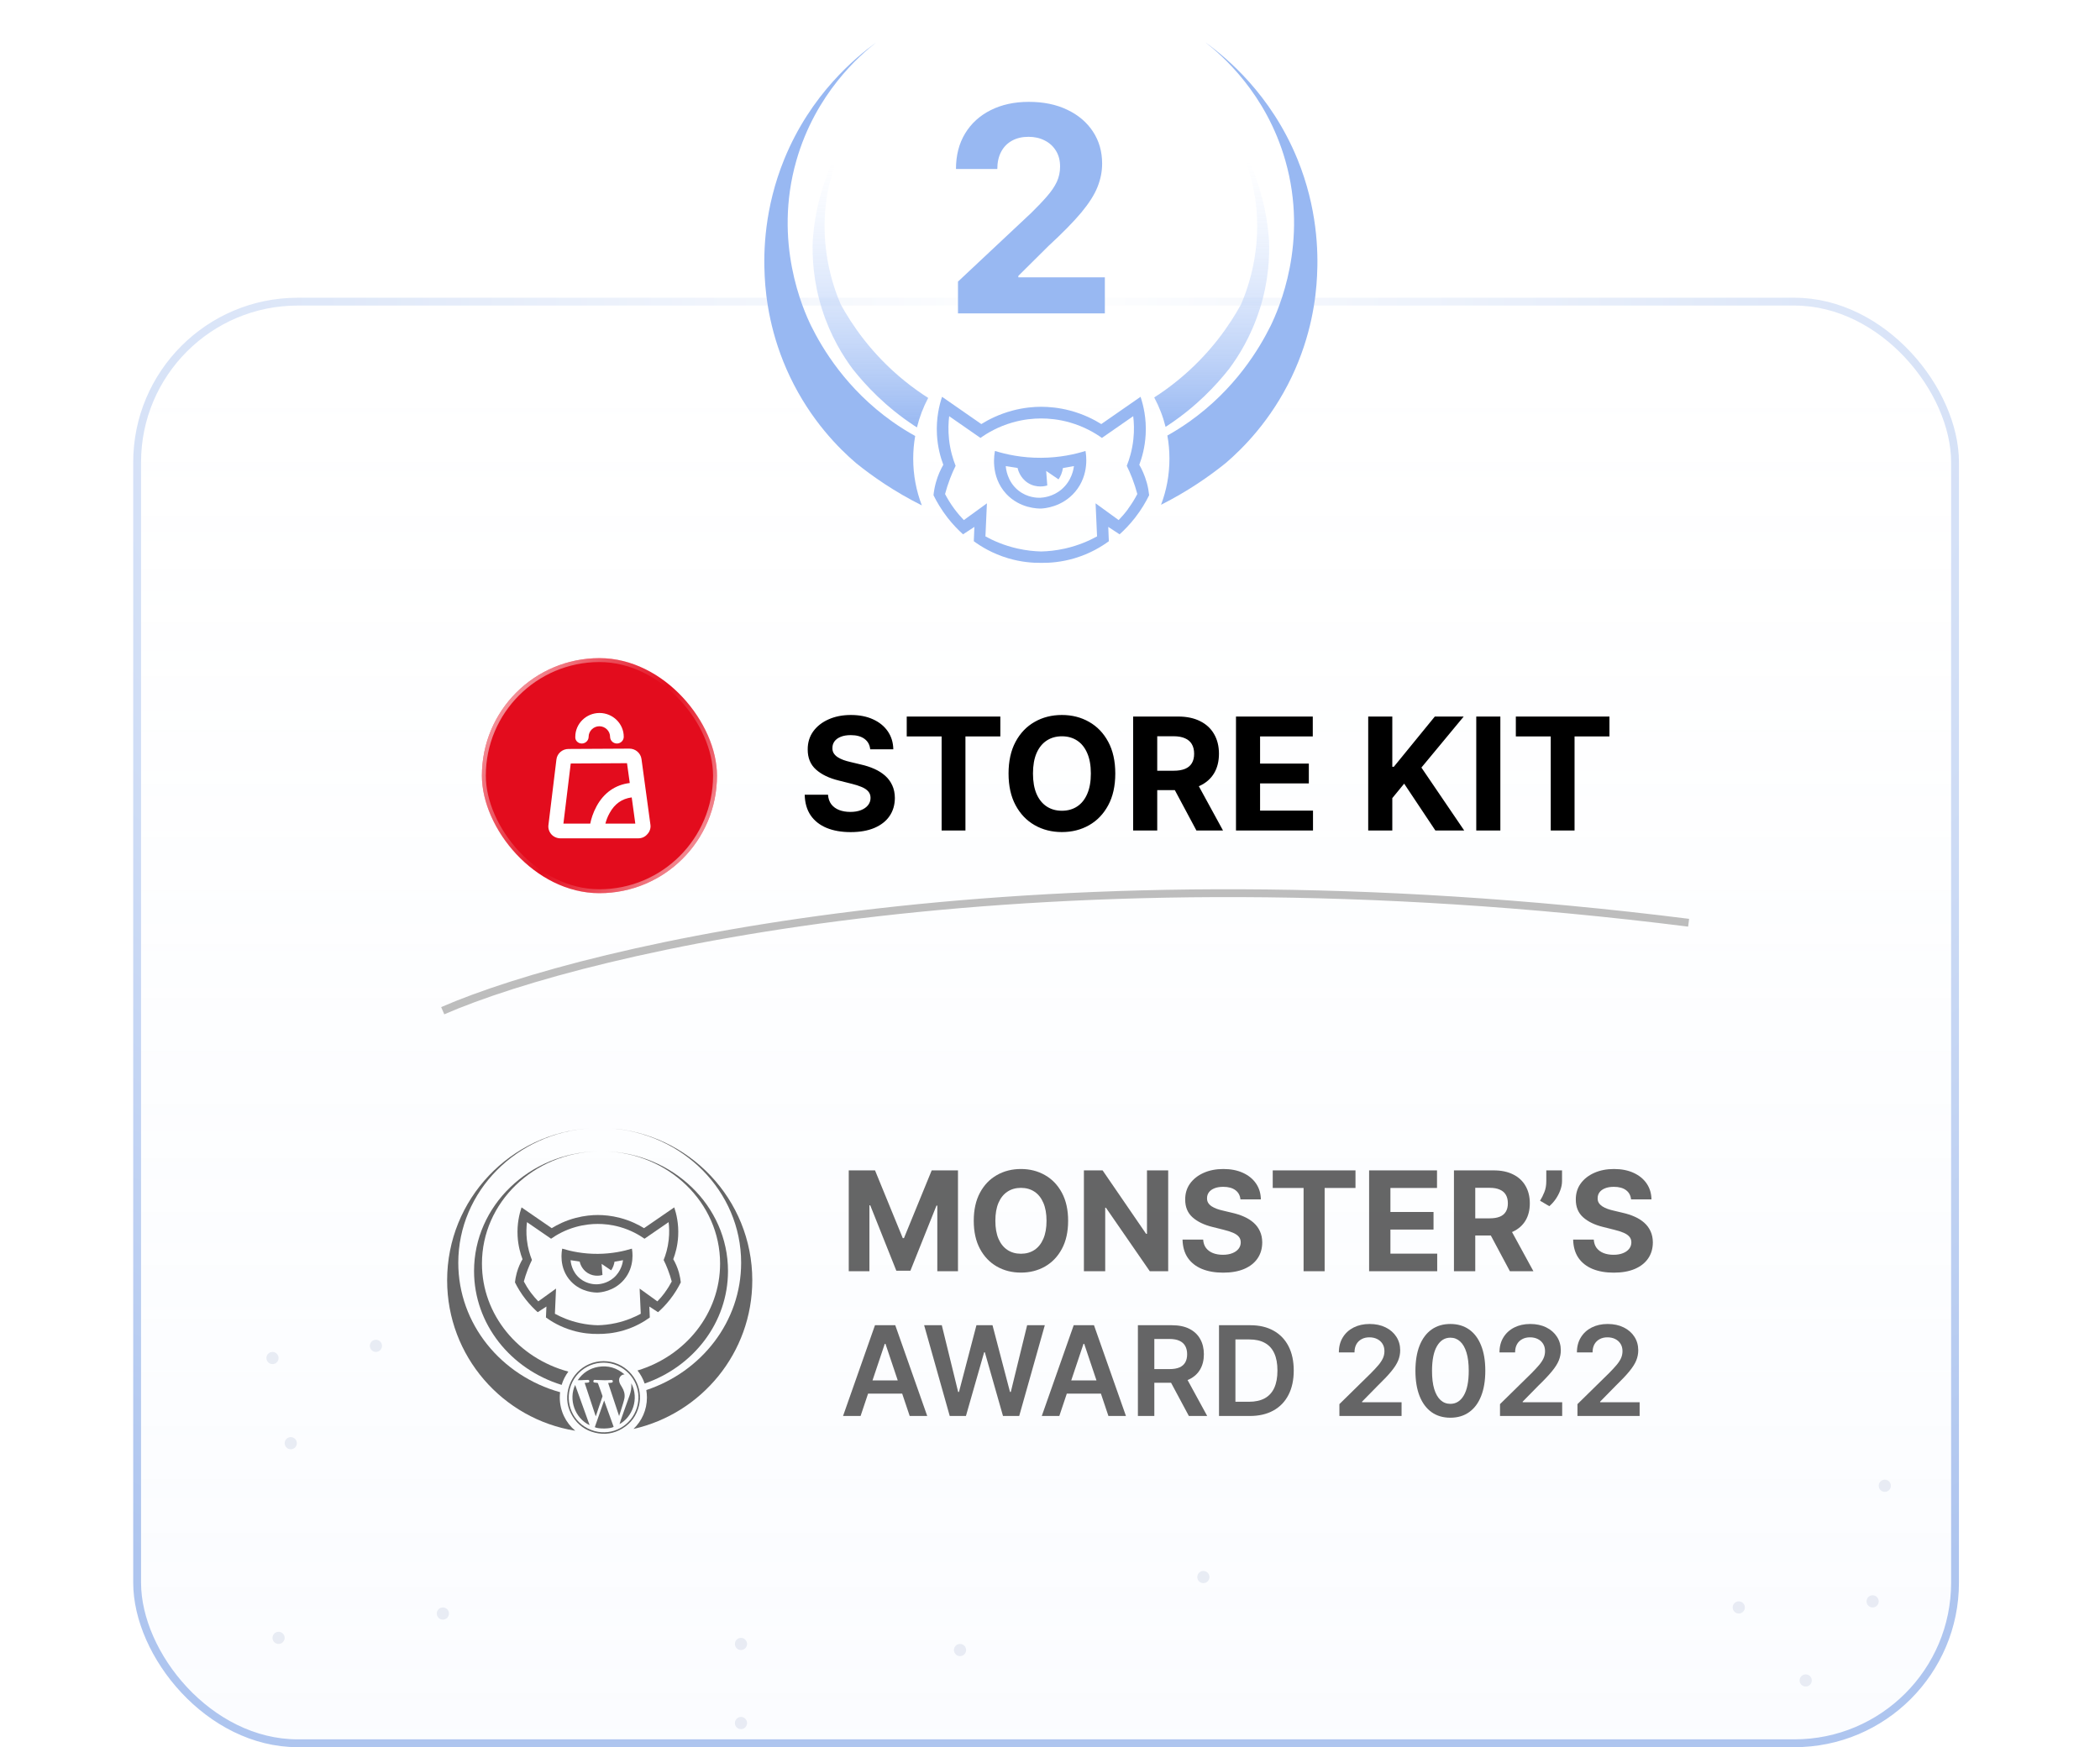 <svg xmlns="http://www.w3.org/2000/svg" width="268" height="223" viewBox="0 0 268 223" fill="none"><rect x="17.5" y="38.5" width="232" height="184" rx="20.5" fill="url(#paint0_linear_950_1022)" fill-opacity="0.1"></rect><rect x="17.5" y="38.5" width="232" height="184" rx="20.5" stroke="url(#paint1_radial_950_1022)"></rect><path d="M146.35 61.605C146.09 60.661 145.726 59.893 145.395 59.321C145.74 58.411 146.118 57.095 146.208 55.474C146.326 53.377 145.905 51.684 145.556 50.645C143.887 51.803 142.214 52.967 140.545 54.125C139.628 53.553 138.29 52.862 136.565 52.404C135.128 52.023 133.857 51.923 132.888 51.918C131.919 51.918 130.652 52.023 129.215 52.404C127.495 52.862 126.152 53.553 125.235 54.125C123.567 52.967 121.893 51.803 120.225 50.645C119.875 51.684 119.459 53.377 119.572 55.474C119.662 57.095 120.04 58.415 120.385 59.321C120.055 59.893 119.691 60.656 119.431 61.605C119.27 62.196 119.18 62.734 119.133 63.206C119.544 64.045 120.125 65.046 120.934 66.086C121.61 66.953 122.295 67.649 122.905 68.197C123.387 67.883 123.869 67.563 124.351 67.249C124.328 67.859 124.299 68.469 124.276 69.079C125.188 69.747 126.653 70.657 128.638 71.248C130.321 71.749 131.805 71.854 132.893 71.839C133.98 71.854 135.464 71.749 137.147 71.248C139.132 70.657 140.597 69.747 141.509 69.079C141.486 68.469 141.457 67.859 141.434 67.249C141.916 67.563 142.398 67.883 142.88 68.197C143.49 67.649 144.175 66.953 144.851 66.086C145.664 65.046 146.241 64.045 146.652 63.206C146.605 62.734 146.515 62.196 146.354 61.605H146.35ZM143.982 64.942C143.566 65.504 143.15 65.981 142.762 66.381C141.779 65.666 140.8 64.956 139.817 64.241C139.879 65.647 139.945 67.053 140.006 68.46C139.028 68.998 137.652 69.618 135.927 70.009C134.788 70.266 133.753 70.366 132.883 70.385C132.013 70.366 130.983 70.266 129.839 70.009C128.114 69.618 126.738 68.998 125.76 68.46C125.821 67.053 125.887 65.647 125.949 64.241C124.966 64.956 123.987 65.666 123.004 66.381C122.616 65.981 122.201 65.499 121.785 64.942C121.288 64.269 120.905 63.626 120.608 63.054C120.773 62.434 120.986 61.757 121.26 61.042C121.482 60.465 121.718 59.931 121.955 59.455C121.624 58.625 121.265 57.472 121.113 56.065C120.99 54.912 121.038 53.906 121.132 53.119C122.465 54.044 123.793 54.969 125.126 55.894C126.01 55.264 127.386 54.444 129.225 53.92C130.657 53.51 131.924 53.41 132.869 53.41C133.814 53.41 135.095 53.51 136.527 53.92C138.366 54.444 139.742 55.264 140.626 55.894C141.958 54.969 143.287 54.044 144.62 53.119C144.714 53.906 144.766 54.912 144.639 56.065C144.487 57.476 144.128 58.625 143.797 59.455C144.034 59.936 144.27 60.465 144.492 61.042C144.766 61.757 144.979 62.434 145.144 63.054C144.847 63.626 144.464 64.269 143.967 64.942H143.982Z" fill="#98B8F2"></path><path d="M126.979 57.557C126.923 57.81 126.317 60.775 128.416 63.035C130.156 64.903 132.472 64.913 132.855 64.908C133.247 64.889 135.544 64.741 137.213 62.768C139.08 60.556 138.593 57.886 138.527 57.557C137.18 57.977 135.242 58.415 132.888 58.43C130.406 58.449 128.369 57.986 126.979 57.557ZM133.653 61.967C133.606 61.347 133.559 60.727 133.512 60.108C134.036 60.465 134.566 60.828 135.09 61.185C135.204 61.014 135.336 60.789 135.445 60.508C135.558 60.213 135.62 59.95 135.648 59.741C136.116 59.655 136.589 59.574 137.057 59.488C137.014 59.831 136.797 61.347 135.464 62.472C134.358 63.407 133.138 63.511 132.741 63.531C132.377 63.54 131.115 63.526 129.962 62.601C128.52 61.447 128.374 59.769 128.355 59.488C128.856 59.569 129.362 59.645 129.863 59.726C129.905 59.917 130.156 60.99 131.2 61.648C132.321 62.348 133.474 62.019 133.644 61.967H133.653Z" fill="#98B8F2"></path><path d="M117.64 64.503C114.156 62.763 111.363 60.813 109.235 59.097C107.052 57.224 103.478 53.663 100.822 48.099C98.317 42.841 97.726 38.074 97.589 35.238C97.423 32.101 97.551 26.547 100.084 20.326C103.469 12.027 109.198 7.322 111.821 5.42C109.755 7.031 104.079 11.908 101.625 20.517C98.657 30.928 102.495 39.485 103.507 41.578C104.939 44.472 108.011 49.658 113.887 53.82C114.87 54.516 115.844 55.116 116.794 55.646C116.628 56.589 116.543 57.557 116.543 58.549C116.543 60.651 116.935 62.658 117.644 64.503H117.64Z" fill="#98B8F2"></path><path d="M118.457 50.783C117.829 51.961 117.346 53.224 117.02 54.549C116.902 54.478 116.774 54.397 116.652 54.316C113.002 51.903 110.474 49.186 108.829 47.108C107.638 45.516 106.012 42.956 104.91 39.48C103.766 35.872 103.643 32.73 103.724 30.7C103.88 28.45 104.367 25.084 105.936 21.328C107.472 17.647 109.457 14.987 110.927 13.314C109.453 15.078 106.952 18.563 105.813 23.63C104.187 30.876 106.39 36.758 107.293 38.851C108.659 41.335 111.159 45.148 115.427 48.605C116.453 49.439 117.474 50.159 118.462 50.793L118.457 50.783Z" fill="url(#paint2_linear_950_1022)"></path><path d="M168.079 35.238C167.942 38.075 167.351 42.842 164.846 48.1C162.194 53.663 158.616 57.224 156.432 59.097C154.334 60.789 151.587 62.706 148.17 64.427C148.865 62.601 149.243 60.618 149.243 58.544C149.243 57.534 149.153 56.551 148.978 55.589C149.895 55.078 150.831 54.492 151.781 53.82C157.657 49.658 160.724 44.472 162.161 41.578C163.173 39.486 167.011 30.929 164.042 20.517C161.594 11.908 155.912 7.031 153.847 5.42C156.475 7.322 162.199 12.032 165.583 20.327C168.117 26.548 168.245 32.101 168.079 35.238Z" fill="#98B8F2"></path><path d="M160.757 39.476C159.656 42.951 158.03 45.511 156.838 47.103C155.194 49.187 152.665 51.904 149.016 54.311C148.926 54.373 148.836 54.43 148.751 54.483C148.42 53.157 147.928 51.899 147.3 50.726C148.264 50.111 149.252 49.406 150.249 48.595C154.518 45.135 157.023 41.321 158.384 38.842C159.282 36.749 161.485 30.871 159.864 23.621C158.729 18.553 156.224 15.069 154.749 13.305C156.215 14.983 158.205 17.643 159.741 21.318C161.31 25.075 161.797 28.44 161.953 30.69C162.033 32.721 161.91 35.863 160.766 39.471L160.757 39.476Z" fill="url(#paint3_linear_950_1022)"></path><path d="M122.257 40V35.942L131.616 27.163C132.411 26.383 133.079 25.681 133.618 25.056C134.166 24.432 134.581 23.821 134.864 23.223C135.146 22.616 135.287 21.961 135.287 21.259C135.287 20.478 135.112 19.806 134.761 19.243C134.41 18.671 133.931 18.233 133.323 17.929C132.715 17.617 132.026 17.461 131.256 17.461C130.452 17.461 129.75 17.626 129.151 17.955C128.552 18.285 128.089 18.757 127.764 19.373C127.439 19.988 127.276 20.721 127.276 21.571H122C122 19.828 122.389 18.315 123.168 17.032C123.947 15.749 125.038 14.756 126.442 14.053C127.845 13.351 129.463 13 131.295 13C133.177 13 134.816 13.338 136.211 14.014C137.615 14.682 138.706 15.61 139.485 16.798C140.264 17.985 140.653 19.347 140.653 20.881C140.653 21.887 140.457 22.88 140.063 23.86C139.678 24.84 138.989 25.928 137.996 27.124C137.003 28.312 135.604 29.738 133.798 31.403L129.959 35.214V35.396H141V40H122.257Z" fill="#98B8F2"></path><circle cx="37.106" cy="184.2" r="0.776" fill="#6D85B1" fill-opacity="0.14"></circle><circle cx="34.776" cy="173.33" r="0.776" fill="#6D85B1" fill-opacity="0.14"></circle><circle cx="35.553" cy="209.046" r="0.776" fill="#6D85B1" fill-opacity="0.14"></circle><circle cx="47.976" cy="171.776" r="0.776" fill="#6D85B1" fill-opacity="0.14"></circle><circle cx="56.517" cy="205.941" r="0.776" fill="#6D85B1" fill-opacity="0.14"></circle><circle cx="122.516" cy="210.599" r="0.776" fill="#6D85B1" fill-opacity="0.14"></circle><circle cx="153.573" cy="201.282" r="0.776" fill="#6D85B1" fill-opacity="0.14"></circle><circle cx="94.564" cy="219.917" r="0.776" fill="#6D85B1" fill-opacity="0.14"></circle><circle cx="94.564" cy="209.823" r="0.776" fill="#6D85B1" fill-opacity="0.14"></circle><circle cx="230.442" cy="214.482" r="0.776" fill="#6D85B1" fill-opacity="0.14"></circle><circle cx="238.983" cy="204.388" r="0.776" fill="#6D85B1" fill-opacity="0.14"></circle><circle cx="221.901" cy="205.164" r="0.776" fill="#6D85B1" fill-opacity="0.14"></circle><circle cx="240.536" cy="189.635" r="0.776" fill="#6D85B1" fill-opacity="0.14"></circle><g filter="url(#filter0_i_950_1022)"><rect x="61.5" y="84" width="30" height="30" rx="15" fill="#E30C1D"></rect><rect x="61.75" y="84.25" width="29.5" height="29.5" rx="14.75" stroke="url(#paint4_linear_950_1022)" stroke-opacity="0.55" stroke-width="0.5"></rect><path d="M83.007 105.265L81.866 96.877C81.762 96.122 81.098 95.551 80.33 95.551L72.546 95.592C71.757 95.592 71.093 96.183 71.01 96.939L69.993 105.286C69.93 105.714 70.076 106.163 70.366 106.49C70.657 106.816 71.093 107 71.529 107H81.451C81.907 107 82.322 106.816 82.613 106.469C82.924 106.143 83.07 105.694 83.007 105.265ZM72.836 97.449L80.018 97.408L80.371 99.939C78.524 100.163 77.071 101.184 76.137 102.898C75.68 103.735 75.431 104.571 75.327 105.122H71.902L72.836 97.449ZM77.258 105.122C77.361 104.735 77.528 104.245 77.797 103.775C78.441 102.592 79.375 101.939 80.62 101.775L81.077 105.122H77.258Z" fill="white"></path><path d="M74.248 94.898C74.725 94.898 75.12 94.51 75.12 94.041C75.12 93.306 75.742 92.694 76.49 92.694C77.237 92.694 77.859 93.306 77.859 94.041C77.859 94.51 78.254 94.898 78.731 94.898C79.209 94.898 79.603 94.51 79.603 94.041C79.603 92.367 78.212 91 76.51 91C74.808 91 73.418 92.367 73.418 94.041C73.376 94.51 73.77 94.898 74.248 94.898Z" fill="white"></path></g><path d="M111.055 95.638C110.998 95.065 110.755 94.62 110.324 94.303C109.893 93.985 109.308 93.827 108.569 93.827C108.068 93.827 107.644 93.898 107.298 94.04C106.952 94.177 106.687 94.369 106.503 94.615C106.323 94.861 106.233 95.141 106.233 95.453C106.223 95.713 106.278 95.941 106.396 96.135C106.519 96.329 106.687 96.497 106.9 96.639C107.113 96.776 107.36 96.897 107.639 97.001C107.918 97.101 108.217 97.186 108.534 97.257L109.841 97.57C110.475 97.712 111.058 97.901 111.588 98.138C112.118 98.374 112.577 98.666 112.966 99.011C113.354 99.357 113.655 99.764 113.868 100.233C114.086 100.702 114.197 101.239 114.202 101.845C114.197 102.735 113.97 103.507 113.52 104.161C113.075 104.809 112.431 105.313 111.588 105.673C110.75 106.028 109.739 106.206 108.555 106.206C107.381 106.206 106.358 106.026 105.487 105.666C104.621 105.306 103.943 104.774 103.456 104.068C102.973 103.358 102.72 102.48 102.696 101.433H105.672C105.705 101.921 105.845 102.328 106.091 102.655C106.342 102.977 106.675 103.221 107.092 103.386C107.514 103.547 107.989 103.628 108.52 103.628C109.041 103.628 109.493 103.552 109.876 103.401C110.265 103.249 110.565 103.038 110.778 102.768C110.991 102.499 111.098 102.188 111.098 101.838C111.098 101.511 111.001 101.237 110.807 101.014C110.617 100.792 110.338 100.602 109.969 100.446C109.604 100.29 109.157 100.148 108.626 100.02L107.042 99.622C105.816 99.324 104.848 98.858 104.138 98.223C103.427 97.588 103.075 96.734 103.079 95.659C103.075 94.778 103.309 94.009 103.782 93.351C104.261 92.693 104.916 92.179 105.75 91.81C106.583 91.44 107.53 91.256 108.591 91.256C109.67 91.256 110.613 91.44 111.417 91.81C112.227 92.179 112.857 92.693 113.307 93.351C113.756 94.009 113.988 94.771 114.003 95.638H111.055ZM115.716 93.99V91.454H127.662V93.99H123.209V106H120.169V93.99H115.716ZM142.332 98.727C142.332 100.313 142.031 101.663 141.43 102.776C140.833 103.888 140.019 104.738 138.987 105.325C137.959 105.908 136.804 106.199 135.521 106.199C134.228 106.199 133.068 105.905 132.041 105.318C131.013 104.731 130.201 103.881 129.605 102.768C129.008 101.656 128.71 100.309 128.71 98.727C128.71 97.141 129.008 95.792 129.605 94.679C130.201 93.566 131.013 92.719 132.041 92.136C133.068 91.549 134.228 91.256 135.521 91.256C136.804 91.256 137.959 91.549 138.987 92.136C140.019 92.719 140.833 93.566 141.43 94.679C142.031 95.792 142.332 97.141 142.332 98.727ZM139.214 98.727C139.214 97.7 139.06 96.833 138.752 96.128C138.449 95.422 138.021 94.887 137.467 94.523C136.913 94.158 136.264 93.976 135.521 93.976C134.777 93.976 134.129 94.158 133.575 94.523C133.021 94.887 132.59 95.422 132.282 96.128C131.979 96.833 131.828 97.7 131.828 98.727C131.828 99.755 131.979 100.621 132.282 101.327C132.59 102.032 133.021 102.567 133.575 102.932C134.129 103.296 134.777 103.479 135.521 103.479C136.264 103.479 136.913 103.296 137.467 102.932C138.021 102.567 138.449 102.032 138.752 101.327C139.06 100.621 139.214 99.755 139.214 98.727ZM144.61 106V91.454H150.349C151.447 91.454 152.385 91.651 153.161 92.044C153.942 92.432 154.537 92.984 154.944 93.699C155.356 94.409 155.562 95.245 155.562 96.206C155.562 97.172 155.353 98.003 154.937 98.699C154.52 99.39 153.916 99.921 153.126 100.29C152.34 100.659 151.388 100.844 150.27 100.844H146.428V98.372H149.773C150.36 98.372 150.848 98.292 151.236 98.131C151.625 97.97 151.913 97.728 152.103 97.406C152.297 97.084 152.394 96.684 152.394 96.206C152.394 95.723 152.297 95.316 152.103 94.984C151.913 94.653 151.622 94.402 151.229 94.231C150.841 94.056 150.351 93.969 149.759 93.969H147.685V106H144.61ZM152.465 99.381L156.08 106H152.685L149.148 99.381H152.465ZM157.735 106V91.454H167.536V93.99H160.81V97.456H167.032V99.992H160.81V103.464H167.564V106H157.735ZM174.61 106V91.454H177.685V97.868H177.877L183.111 91.454H186.797L181.4 97.967L186.861 106H183.182L179.198 100.02L177.685 101.866V106H174.61ZM191.474 91.454V106H188.399V91.454H191.474ZM193.45 93.99V91.454H205.396V93.99H200.943V106H197.904V93.99H193.45Z" fill="black"></path><path d="M86.654 162.455C86.454 161.736 86.175 161.151 85.921 160.716C86.184 160.022 86.479 159.019 86.547 157.784C86.635 156.186 86.313 154.897 86.047 154.103C84.763 154.988 83.476 155.873 82.193 156.755C81.488 156.32 80.455 155.792 79.131 155.445C78.026 155.154 77.046 155.079 76.301 155.076C75.556 155.076 74.579 155.157 73.474 155.445C72.15 155.792 71.117 156.32 70.412 156.755C69.129 155.87 67.842 154.985 66.558 154.103C66.292 154.897 65.967 156.186 66.057 157.784C66.126 159.019 66.421 160.022 66.683 160.716C66.43 161.151 66.148 161.736 65.951 162.455C65.826 162.905 65.757 163.318 65.719 163.674C66.035 164.312 66.48 165.078 67.106 165.87C67.626 166.529 68.155 167.061 68.621 167.48C68.991 167.239 69.363 166.998 69.733 166.758C69.714 167.223 69.692 167.689 69.673 168.155C70.374 168.665 71.502 169.356 73.029 169.806C74.322 170.188 75.468 170.269 76.301 170.256C77.137 170.266 78.279 170.188 79.572 169.806C81.1 169.356 82.227 168.665 82.928 168.155C82.91 167.689 82.888 167.223 82.869 166.758C83.238 166.998 83.611 167.239 83.98 167.48C84.45 167.064 84.976 166.532 85.496 165.87C86.122 165.075 86.566 164.312 86.882 163.674C86.845 163.315 86.776 162.902 86.651 162.455H86.654ZM84.832 165C84.513 165.429 84.193 165.791 83.893 166.098C83.138 165.554 82.384 165.01 81.629 164.466C81.676 165.538 81.726 166.607 81.773 167.68C81.019 168.09 79.964 168.562 78.636 168.859C77.76 169.056 76.965 169.131 76.295 169.146C75.628 169.131 74.833 169.056 73.953 168.859C72.626 168.562 71.567 168.09 70.816 167.68C70.863 166.607 70.913 165.538 70.96 164.466C70.206 165.01 69.451 165.554 68.697 166.098C68.399 165.791 68.077 165.425 67.757 165C67.375 164.487 67.081 163.997 66.853 163.562C66.978 163.09 67.141 162.574 67.353 162.027C67.526 161.586 67.707 161.182 67.886 160.817C67.632 160.185 67.357 159.306 67.238 158.231C67.141 157.349 67.181 156.583 67.253 155.986C68.277 156.692 69.301 157.396 70.328 158.102C71.007 157.624 72.065 156.999 73.48 156.602C74.582 156.292 75.559 156.214 76.285 156.214C77.011 156.214 77.998 156.292 79.1 156.602C80.515 157.002 81.576 157.627 82.252 158.102C83.276 157.396 84.3 156.692 85.327 155.986C85.402 156.583 85.439 157.349 85.342 158.231C85.226 159.303 84.951 160.182 84.694 160.817C84.876 161.182 85.057 161.586 85.226 162.027C85.439 162.574 85.602 163.09 85.727 163.562C85.499 163.997 85.201 164.487 84.823 165H84.832Z" fill="black" fill-opacity="0.6"></path><path d="M71.752 159.372C71.708 159.566 71.241 161.827 72.86 163.546C74.2 164.972 75.981 164.978 76.275 164.972C76.576 164.956 78.348 164.844 79.629 163.34C81.065 161.655 80.69 159.622 80.64 159.369C79.6 159.688 78.11 160.022 76.297 160.035C74.388 160.047 72.819 159.697 71.752 159.369V159.372ZM76.886 162.73C76.852 162.258 76.814 161.786 76.78 161.314C77.183 161.589 77.59 161.861 77.994 162.136C78.082 162.008 78.182 161.836 78.267 161.62C78.354 161.395 78.398 161.195 78.423 161.035C78.786 160.97 79.146 160.907 79.51 160.842C79.478 161.104 79.309 162.261 78.285 163.118C77.434 163.831 76.498 163.909 76.191 163.921C75.909 163.928 74.939 163.915 74.053 163.212C72.945 162.333 72.832 161.054 72.816 160.842C73.204 160.901 73.589 160.964 73.978 161.023C74.009 161.17 74.203 161.986 75.008 162.486C75.872 163.021 76.758 162.768 76.889 162.727L76.886 162.73Z" fill="black" fill-opacity="0.6"></path><path d="M78.456 173.952C80.791 174.715 82.093 177.129 81.549 179.405C81.242 180.681 80.525 181.666 79.404 182.338C78.33 182.982 77.166 183.154 75.945 182.863C74.727 182.569 73.769 181.881 73.105 180.825C72.41 179.724 72.21 178.517 72.529 177.254C73.199 174.599 75.913 173.145 78.456 173.949V173.952ZM78.38 174.136C76.023 173.364 73.4 174.715 72.727 177.241C72.138 179.449 73.343 181.963 75.895 182.657C78.139 183.267 80.566 182.035 81.292 179.63C82.003 177.282 80.653 174.852 78.38 174.139V174.136Z" fill="black" fill-opacity="0.6"></path><path d="M79.711 175.425C79.504 175.428 79.351 175.494 79.225 175.619C79.019 175.828 78.966 176.075 79.031 176.357C79.091 176.604 79.229 176.813 79.36 177.023C79.629 177.458 79.773 177.923 79.695 178.433C79.657 178.671 79.579 178.902 79.513 179.137C79.445 179.377 79.366 179.612 79.291 179.85C79.2 180.14 79.106 180.431 79.01 180.738C78.543 179.324 78.076 177.923 77.61 176.513C77.745 176.504 77.864 176.494 77.986 176.485C78.108 176.476 78.18 176.432 78.202 176.351C78.236 176.229 78.152 176.126 78.017 176.132C77.748 176.144 77.482 176.166 77.213 176.166C76.874 176.166 76.533 176.147 76.195 176.135C76.098 176.132 75.998 176.119 75.901 176.116C75.804 176.113 75.741 176.172 75.725 176.282C75.713 176.363 75.76 176.444 75.851 176.46C75.97 176.482 76.088 176.488 76.207 176.498C76.264 176.501 76.298 176.513 76.32 176.579C76.43 176.898 76.549 177.217 76.665 177.536C76.737 177.739 76.809 177.945 76.881 178.152C76.89 178.183 76.893 178.224 76.881 178.255C76.718 178.74 76.549 179.224 76.386 179.709C76.279 180.025 76.176 180.344 76.073 180.659C76.064 180.691 76.048 180.722 76.026 180.766C75.553 179.337 75.084 177.923 74.614 176.504C74.717 176.494 74.814 176.485 74.911 176.479C74.962 176.476 75.012 176.473 75.059 176.466C75.162 176.448 75.221 176.366 75.212 176.269C75.203 176.176 75.121 176.113 75.012 176.119C74.742 176.132 74.47 176.147 74.201 176.157C74.05 176.163 73.9 176.157 73.728 176.157C74.376 175.225 75.243 174.647 76.342 174.459C77.601 174.246 78.721 174.578 79.708 175.428L79.711 175.425Z" fill="black" fill-opacity="0.6"></path><path d="M77.1 178.746C77.507 179.878 77.907 180.994 78.311 182.107C77.979 182.37 76.389 182.407 75.907 182.157C76.301 181.028 76.696 179.9 77.1 178.746Z" fill="black" fill-opacity="0.6"></path><path d="M75.247 181.901C73.362 181.013 72.532 178.621 73.4 176.766C74.016 178.483 74.63 180.184 75.247 181.901Z" fill="black" fill-opacity="0.6"></path><path d="M80.566 176.557C81.615 178.577 80.669 180.891 79.063 181.763C79.113 181.607 79.16 181.441 79.216 181.281C79.357 180.878 79.498 180.475 79.642 180.071C79.877 179.412 80.115 178.752 80.35 178.092C80.516 177.626 80.603 177.148 80.569 176.651C80.569 176.622 80.569 176.597 80.566 176.56V176.557Z" fill="black" fill-opacity="0.6"></path><path d="M58.485 161.169C58.485 168.999 63.973 175.609 71.48 177.692C71.452 177.914 71.439 178.139 71.439 178.37C71.439 180.071 72.203 181.591 73.409 182.61C64.142 181.115 57.063 173.092 57.063 163.414C57.063 153.062 65.162 144.6 75.375 144.003C65.945 144.572 58.485 152.042 58.485 161.173V161.169Z" fill="black" fill-opacity="0.6"></path><path d="M96.006 163.411C96.006 172.67 89.525 180.418 80.85 182.379C81.905 181.369 82.562 179.946 82.562 178.37C82.562 178.048 82.534 177.729 82.481 177.419C89.528 175.077 94.584 168.686 94.584 161.169C94.584 152.039 87.124 144.569 77.694 144C87.907 144.597 96.006 153.062 96.006 163.411Z" fill="black" fill-opacity="0.6"></path><path d="M61.506 161.276C61.506 167.826 66.167 173.355 72.532 175.062C72.156 175.568 71.862 176.144 71.677 176.76C65.187 174.765 60.498 169.011 60.498 162.223C60.498 153.909 67.535 147.142 76.298 146.942C68.093 147.146 61.506 153.484 61.506 161.273V161.276Z" fill="black" fill-opacity="0.6"></path><path d="M92.906 162.226C92.906 168.824 88.477 174.443 82.268 176.585C82.062 175.975 81.752 175.415 81.361 174.921C87.475 173.067 91.898 167.658 91.898 161.273C91.898 153.484 85.311 147.146 77.106 146.942C85.869 147.146 92.906 153.909 92.906 162.223V162.226Z" fill="black" fill-opacity="0.6"></path><path d="M108.317 149.38H111.67L115.211 158.028H115.362L118.903 149.38H122.256V162.251H119.619V153.873H119.512L116.184 162.188H114.389L111.061 153.842H110.954V162.251H108.317V149.38Z" fill="black" fill-opacity="0.6"></path><path d="M136.313 155.815C136.313 157.219 136.047 158.413 135.516 159.398C134.988 160.382 134.268 161.134 133.356 161.654C132.447 162.169 131.426 162.427 130.292 162.427C129.149 162.427 128.123 162.167 127.215 161.648C126.307 161.128 125.589 160.376 125.061 159.392C124.534 158.407 124.27 157.215 124.27 155.815C124.27 154.412 124.534 153.218 125.061 152.233C125.589 151.249 126.307 150.499 127.215 149.983C128.123 149.464 129.149 149.204 130.292 149.204C131.426 149.204 132.447 149.464 133.356 149.983C134.268 150.499 134.988 151.249 135.516 152.233C136.047 153.218 136.313 154.412 136.313 155.815ZM133.557 155.815C133.557 154.906 133.42 154.14 133.148 153.515C132.881 152.891 132.502 152.417 132.012 152.095C131.522 151.772 130.949 151.611 130.292 151.611C129.634 151.611 129.061 151.772 128.571 152.095C128.081 152.417 127.7 152.891 127.428 153.515C127.16 154.14 127.027 154.906 127.027 155.815C127.027 156.725 127.16 157.491 127.428 158.116C127.7 158.74 128.081 159.213 128.571 159.536C129.061 159.859 129.634 160.02 130.292 160.02C130.949 160.02 131.522 159.859 132.012 159.536C132.502 159.213 132.881 158.74 133.148 158.116C133.42 157.491 133.557 156.725 133.557 155.815Z" fill="black" fill-opacity="0.6"></path><path d="M149.083 149.38V162.251H146.734L141.14 154.15H141.046V162.251H138.327V149.38H140.713L146.263 157.475H146.376V149.38H149.083Z" fill="black" fill-opacity="0.6"></path><path d="M158.305 153.082C158.254 152.575 158.039 152.181 157.658 151.9C157.277 151.619 156.76 151.479 156.107 151.479C155.663 151.479 155.289 151.542 154.983 151.667C154.678 151.789 154.443 151.959 154.28 152.177C154.121 152.394 154.041 152.642 154.041 152.918C154.033 153.149 154.081 153.35 154.186 153.522C154.295 153.693 154.443 153.842 154.632 153.968C154.82 154.089 155.038 154.196 155.285 154.288C155.532 154.376 155.795 154.452 156.076 154.515L157.231 154.791C157.792 154.917 158.307 155.084 158.776 155.294C159.244 155.503 159.65 155.761 159.994 156.067C160.337 156.373 160.603 156.733 160.791 157.148C160.984 157.563 161.082 158.038 161.086 158.574C161.082 159.362 160.881 160.045 160.483 160.623C160.09 161.197 159.521 161.644 158.776 161.962C158.035 162.276 157.141 162.433 156.095 162.433C155.056 162.433 154.152 162.274 153.382 161.956C152.616 161.637 152.017 161.166 151.586 160.542C151.159 159.913 150.935 159.136 150.914 158.21H153.545C153.575 158.642 153.698 159.002 153.916 159.291C154.138 159.576 154.433 159.792 154.801 159.938C155.174 160.081 155.594 160.152 156.063 160.152C156.524 160.152 156.923 160.085 157.262 159.951C157.606 159.817 157.871 159.63 158.06 159.392C158.248 159.153 158.342 158.878 158.342 158.568C158.342 158.279 158.257 158.036 158.085 157.839C157.917 157.642 157.671 157.475 157.344 157.336C157.022 157.198 156.626 157.072 156.157 156.959L154.757 156.607C153.673 156.343 152.817 155.931 152.189 155.369C151.561 154.808 151.249 154.052 151.254 153.1C151.249 152.321 151.457 151.64 151.875 151.058C152.298 150.475 152.878 150.021 153.614 149.694C154.351 149.367 155.188 149.204 156.126 149.204C157.08 149.204 157.913 149.367 158.625 149.694C159.341 150.021 159.897 150.475 160.295 151.058C160.693 151.64 160.898 152.315 160.91 153.082H158.305Z" fill="black" fill-opacity="0.6"></path><path d="M162.425 151.624V149.38H172.986V151.624H169.049V162.251H166.362V151.624H162.425Z" fill="black" fill-opacity="0.6"></path><path d="M174.725 162.251V149.38H183.39V151.624H177.444V154.69H182.945V156.934H177.444V160.007H183.415V162.251H174.725Z" fill="black" fill-opacity="0.6"></path><path d="M185.552 162.251V149.38H190.625C191.596 149.38 192.425 149.554 193.112 149.901C193.802 150.245 194.328 150.733 194.688 151.366C195.052 151.994 195.234 152.734 195.234 153.584C195.234 154.439 195.05 155.174 194.681 155.79C194.313 156.402 193.779 156.871 193.08 157.198C192.385 157.525 191.544 157.688 190.556 157.688H187.159V155.501H190.117C190.636 155.501 191.067 155.43 191.41 155.288C191.753 155.145 192.009 154.931 192.176 154.646C192.348 154.362 192.433 154.008 192.433 153.584C192.433 153.157 192.348 152.797 192.176 152.503C192.009 152.21 191.751 151.988 191.404 151.837C191.06 151.682 190.627 151.605 190.104 151.605H188.271V162.251H185.552ZM192.496 156.394L195.692 162.251H192.691L189.564 156.394H192.496Z" fill="black" fill-opacity="0.6"></path><path d="M199.346 149.38V150.737C199.346 151.123 199.271 151.517 199.12 151.919C198.974 152.317 198.777 152.694 198.53 153.05C198.283 153.402 198.013 153.702 197.72 153.949L196.54 153.251C196.749 152.92 196.933 152.554 197.092 152.151C197.256 151.749 197.337 151.282 197.337 150.75V149.38H199.346Z" fill="black" fill-opacity="0.6"></path><path d="M208.154 153.082C208.104 152.575 207.888 152.181 207.507 151.9C207.127 151.619 206.61 151.479 205.957 151.479C205.513 151.479 205.138 151.542 204.833 151.667C204.527 151.789 204.293 151.959 204.129 152.177C203.97 152.394 203.891 152.642 203.891 152.918C203.882 153.149 203.931 153.35 204.035 153.522C204.144 153.693 204.293 153.842 204.481 153.968C204.669 154.089 204.887 154.196 205.134 154.288C205.381 154.376 205.645 154.452 205.925 154.515L207.08 154.791C207.641 154.917 208.156 155.084 208.625 155.294C209.094 155.503 209.5 155.761 209.843 156.067C210.186 156.373 210.452 156.733 210.641 157.148C210.833 157.563 210.932 158.038 210.936 158.574C210.932 159.362 210.731 160.045 210.333 160.623C209.939 161.197 209.37 161.644 208.625 161.962C207.884 162.276 206.99 162.433 205.944 162.433C204.906 162.433 204.002 162.274 203.232 161.956C202.466 161.637 201.867 161.166 201.436 160.542C201.009 159.913 200.785 159.136 200.764 158.21H203.395C203.424 158.642 203.548 159.002 203.765 159.291C203.987 159.576 204.282 159.792 204.651 159.938C205.023 160.081 205.444 160.152 205.913 160.152C206.373 160.152 206.773 160.085 207.112 159.951C207.455 159.817 207.721 159.63 207.909 159.392C208.098 159.153 208.192 158.878 208.192 158.568C208.192 158.279 208.106 158.036 207.934 157.839C207.767 157.642 207.52 157.475 207.193 157.336C206.871 157.198 206.476 157.072 206.007 156.959L204.607 156.607C203.522 156.343 202.666 155.931 202.039 155.369C201.411 154.808 201.099 154.052 201.103 153.1C201.099 152.321 201.306 151.64 201.725 151.058C202.147 150.475 202.727 150.021 203.464 149.694C204.201 149.367 205.038 149.204 205.975 149.204C206.93 149.204 207.763 149.367 208.474 149.694C209.19 150.021 209.747 150.475 210.145 151.058C210.542 151.64 210.747 152.315 210.76 153.082H208.154Z" fill="black" fill-opacity="0.6"></path><path d="M109.827 180.727H107.589L111.664 169.143H114.252L118.332 180.727H116.094L113.003 171.519H112.913L109.827 180.727ZM109.901 176.185H116.004V177.871H109.901V176.185Z" fill="black" fill-opacity="0.6"></path><path d="M121.204 180.727L117.938 169.143H120.192L122.278 177.656H122.385L124.612 169.143H126.663L128.895 177.662H128.997L131.082 169.143H133.337L130.07 180.727H128.002L125.685 172.599H125.595L123.272 180.727H121.204Z" fill="black" fill-opacity="0.6"></path><path d="M135.189 180.727H132.951L137.025 169.143H139.613L143.693 180.727H141.456L138.365 171.519H138.274L135.189 180.727ZM135.262 176.185H141.365V177.871H135.262V176.185Z" fill="black" fill-opacity="0.6"></path><path d="M145.218 180.727V169.143H149.558C150.447 169.143 151.193 169.298 151.796 169.607C152.402 169.916 152.86 170.35 153.169 170.908C153.481 171.462 153.638 172.109 153.638 172.848C153.638 173.591 153.48 174.236 153.163 174.783C152.85 175.326 152.389 175.746 151.779 176.044C151.168 176.338 150.419 176.485 149.53 176.485H146.438V174.743H149.247C149.767 174.743 150.193 174.671 150.524 174.528C150.856 174.381 151.1 174.168 151.259 173.889C151.421 173.606 151.502 173.259 151.502 172.848C151.502 172.437 151.421 172.087 151.259 171.796C151.097 171.502 150.85 171.28 150.518 171.129C150.187 170.974 149.759 170.897 149.236 170.897H147.314V180.727H145.218ZM151.197 175.478L154.062 180.727H151.722L148.908 175.478H151.197Z" fill="black" fill-opacity="0.6"></path><path d="M159.489 180.727H155.568V169.143H159.568C160.717 169.143 161.705 169.375 162.53 169.839C163.358 170.299 163.995 170.961 164.44 171.824C164.884 172.688 165.106 173.721 165.106 174.924C165.106 176.131 164.882 177.168 164.434 178.035C163.989 178.902 163.347 179.568 162.507 180.032C161.671 180.496 160.665 180.727 159.489 180.727ZM157.664 178.912H159.388C160.194 178.912 160.866 178.765 161.405 178.471C161.944 178.173 162.349 177.73 162.62 177.141C162.891 176.549 163.027 175.81 163.027 174.924C163.027 174.038 162.891 173.303 162.62 172.718C162.349 172.13 161.948 171.691 161.416 171.4C160.889 171.106 160.233 170.959 159.45 170.959H157.664V178.912Z" fill="black" fill-opacity="0.6"></path><path d="M170.933 180.727V179.212L174.95 175.269C175.335 174.881 175.655 174.536 175.911 174.234C176.167 173.932 176.359 173.64 176.487 173.357C176.616 173.074 176.68 172.773 176.68 172.452C176.68 172.087 176.597 171.774 176.431 171.513C176.265 171.249 176.037 171.046 175.747 170.902C175.457 170.759 175.127 170.688 174.758 170.688C174.378 170.688 174.044 170.767 173.758 170.925C173.472 171.08 173.249 171.3 173.091 171.587C172.937 171.873 172.86 172.215 172.86 172.611H170.865C170.865 171.875 171.032 171.236 171.368 170.693C171.703 170.15 172.164 169.73 172.752 169.432C173.344 169.134 174.022 168.985 174.787 168.985C175.563 168.985 176.245 169.13 176.832 169.421C177.42 169.711 177.876 170.109 178.2 170.614C178.527 171.119 178.691 171.696 178.691 172.345C178.691 172.778 178.608 173.205 178.443 173.623C178.277 174.042 177.985 174.506 177.567 175.015C177.152 175.524 176.57 176.14 175.821 176.864L173.826 178.895V178.974H178.867V180.727H170.933Z" fill="black" fill-opacity="0.6"></path><path d="M185.094 180.948C184.163 180.948 183.365 180.712 182.698 180.241C182.035 179.766 181.524 179.082 181.167 178.188C180.812 177.29 180.635 176.21 180.635 174.947C180.639 173.683 180.818 172.609 181.172 171.723C181.53 170.833 182.041 170.154 182.704 169.686C183.37 169.219 184.167 168.985 185.094 168.985C186.021 168.985 186.817 169.219 187.484 169.686C188.151 170.154 188.662 170.833 189.016 171.723C189.374 172.613 189.553 173.687 189.553 174.947C189.553 176.214 189.374 177.296 189.016 178.193C188.662 179.087 188.151 179.77 187.484 180.241C186.821 180.712 186.024 180.948 185.094 180.948ZM185.094 179.178C185.817 179.178 186.388 178.821 186.806 178.109C187.228 177.392 187.439 176.338 187.439 174.947C187.439 174.027 187.343 173.254 187.151 172.628C186.959 172.002 186.688 171.53 186.337 171.214C185.987 170.893 185.572 170.733 185.094 170.733C184.374 170.733 183.806 171.091 183.387 171.807C182.969 172.52 182.758 173.567 182.754 174.947C182.751 175.871 182.843 176.647 183.031 177.277C183.223 177.907 183.495 178.382 183.845 178.703C184.195 179.019 184.612 179.178 185.094 179.178Z" fill="black" fill-opacity="0.6"></path><path d="M191.43 180.727V179.212L195.448 175.269C195.832 174.881 196.152 174.536 196.409 174.234C196.665 173.932 196.857 173.64 196.985 173.357C197.113 173.074 197.177 172.773 197.177 172.452C197.177 172.087 197.094 171.774 196.928 171.513C196.763 171.249 196.535 171.046 196.245 170.902C195.955 170.759 195.625 170.688 195.256 170.688C194.875 170.688 194.542 170.767 194.256 170.925C193.969 171.08 193.747 171.3 193.589 171.587C193.434 171.873 193.357 172.215 193.357 172.611H191.362C191.362 171.875 191.53 171.236 191.865 170.693C192.201 170.15 192.662 169.73 193.25 169.432C193.841 169.134 194.519 168.985 195.284 168.985C196.06 168.985 196.742 169.13 197.33 169.421C197.917 169.711 198.373 170.109 198.697 170.614C199.025 171.119 199.189 171.696 199.189 172.345C199.189 172.778 199.106 173.205 198.94 173.623C198.774 174.042 198.483 174.506 198.064 175.015C197.65 175.524 197.068 176.14 196.318 176.864L194.323 178.895V178.974H199.364V180.727H191.43Z" fill="black" fill-opacity="0.6"></path><path d="M201.314 180.727V179.212L205.331 175.269C205.716 174.881 206.036 174.536 206.292 174.234C206.548 173.932 206.74 173.64 206.869 173.357C206.997 173.074 207.061 172.773 207.061 172.452C207.061 172.087 206.978 171.774 206.812 171.513C206.646 171.249 206.418 171.046 206.128 170.902C205.838 170.759 205.509 170.688 205.139 170.688C204.759 170.688 204.425 170.767 204.139 170.925C203.853 171.08 203.631 171.3 203.472 171.587C203.318 171.873 203.241 172.215 203.241 172.611H201.246C201.246 171.875 201.413 171.236 201.749 170.693C202.084 170.15 202.546 169.73 203.133 169.432C203.725 169.134 204.403 168.985 205.168 168.985C205.944 168.985 206.626 169.13 207.213 169.421C207.801 169.711 208.257 170.109 208.581 170.614C208.909 171.119 209.072 171.696 209.072 172.345C209.072 172.778 208.99 173.205 208.824 173.623C208.658 174.042 208.366 174.506 207.948 175.015C207.533 175.524 206.951 176.14 206.202 176.864L204.207 178.895V178.974H209.248V180.727H201.314Z" fill="black" fill-opacity="0.6"></path><path d="M56.5 129C75.063 120.924 132.851 107.372 215.5 117.772" stroke="#ADADAD" stroke-opacity="0.8"></path><defs><filter id="filter0_i_950_1022" x="61.5" y="84" width="30" height="34" filterUnits="userSpaceOnUse" color-interpolation-filters="sRGB"></filter><linearGradient id="paint0_linear_950_1022" x1="133.5" y1="38" x2="133.5" y2="223" gradientUnits="userSpaceOnUse"><stop offset="0.058" stop-color="#D6E4FE" stop-opacity="0"></stop><stop offset="1" stop-color="#D6E4FE"></stop></linearGradient><radialGradient id="paint1_radial_950_1022" cx="0" cy="0" r="1" gradientUnits="userSpaceOnUse" gradientTransform="translate(133.5 38) rotate(90) scale(185 233)"><stop stop-color="white"></stop><stop offset="1" stop-color="#AEC5EF"></stop></radialGradient><linearGradient id="paint2_linear_950_1022" x1="111.083" y1="13.314" x2="111.083" y2="54.549" gradientUnits="userSpaceOnUse"><stop offset="0.178" stop-color="#D6E4FE" stop-opacity="0"></stop><stop offset="1" stop-color="#98B8F2"></stop></linearGradient><linearGradient id="paint3_linear_950_1022" x1="154.636" y1="13.305" x2="154.636" y2="54.483" gradientUnits="userSpaceOnUse"><stop offset="0.178" stop-color="#D6E4FE" stop-opacity="0"></stop><stop offset="1" stop-color="#98B8F2"></stop></linearGradient><linearGradient id="paint4_linear_950_1022" x1="66.75" y1="79.125" x2="96" y2="99" gradientUnits="userSpaceOnUse"><stop offset="0.111" stop-color="white"></stop><stop offset="0.567" stop-color="white" stop-opacity="0"></stop><stop offset="1" stop-color="white"></stop></linearGradient></defs></svg>